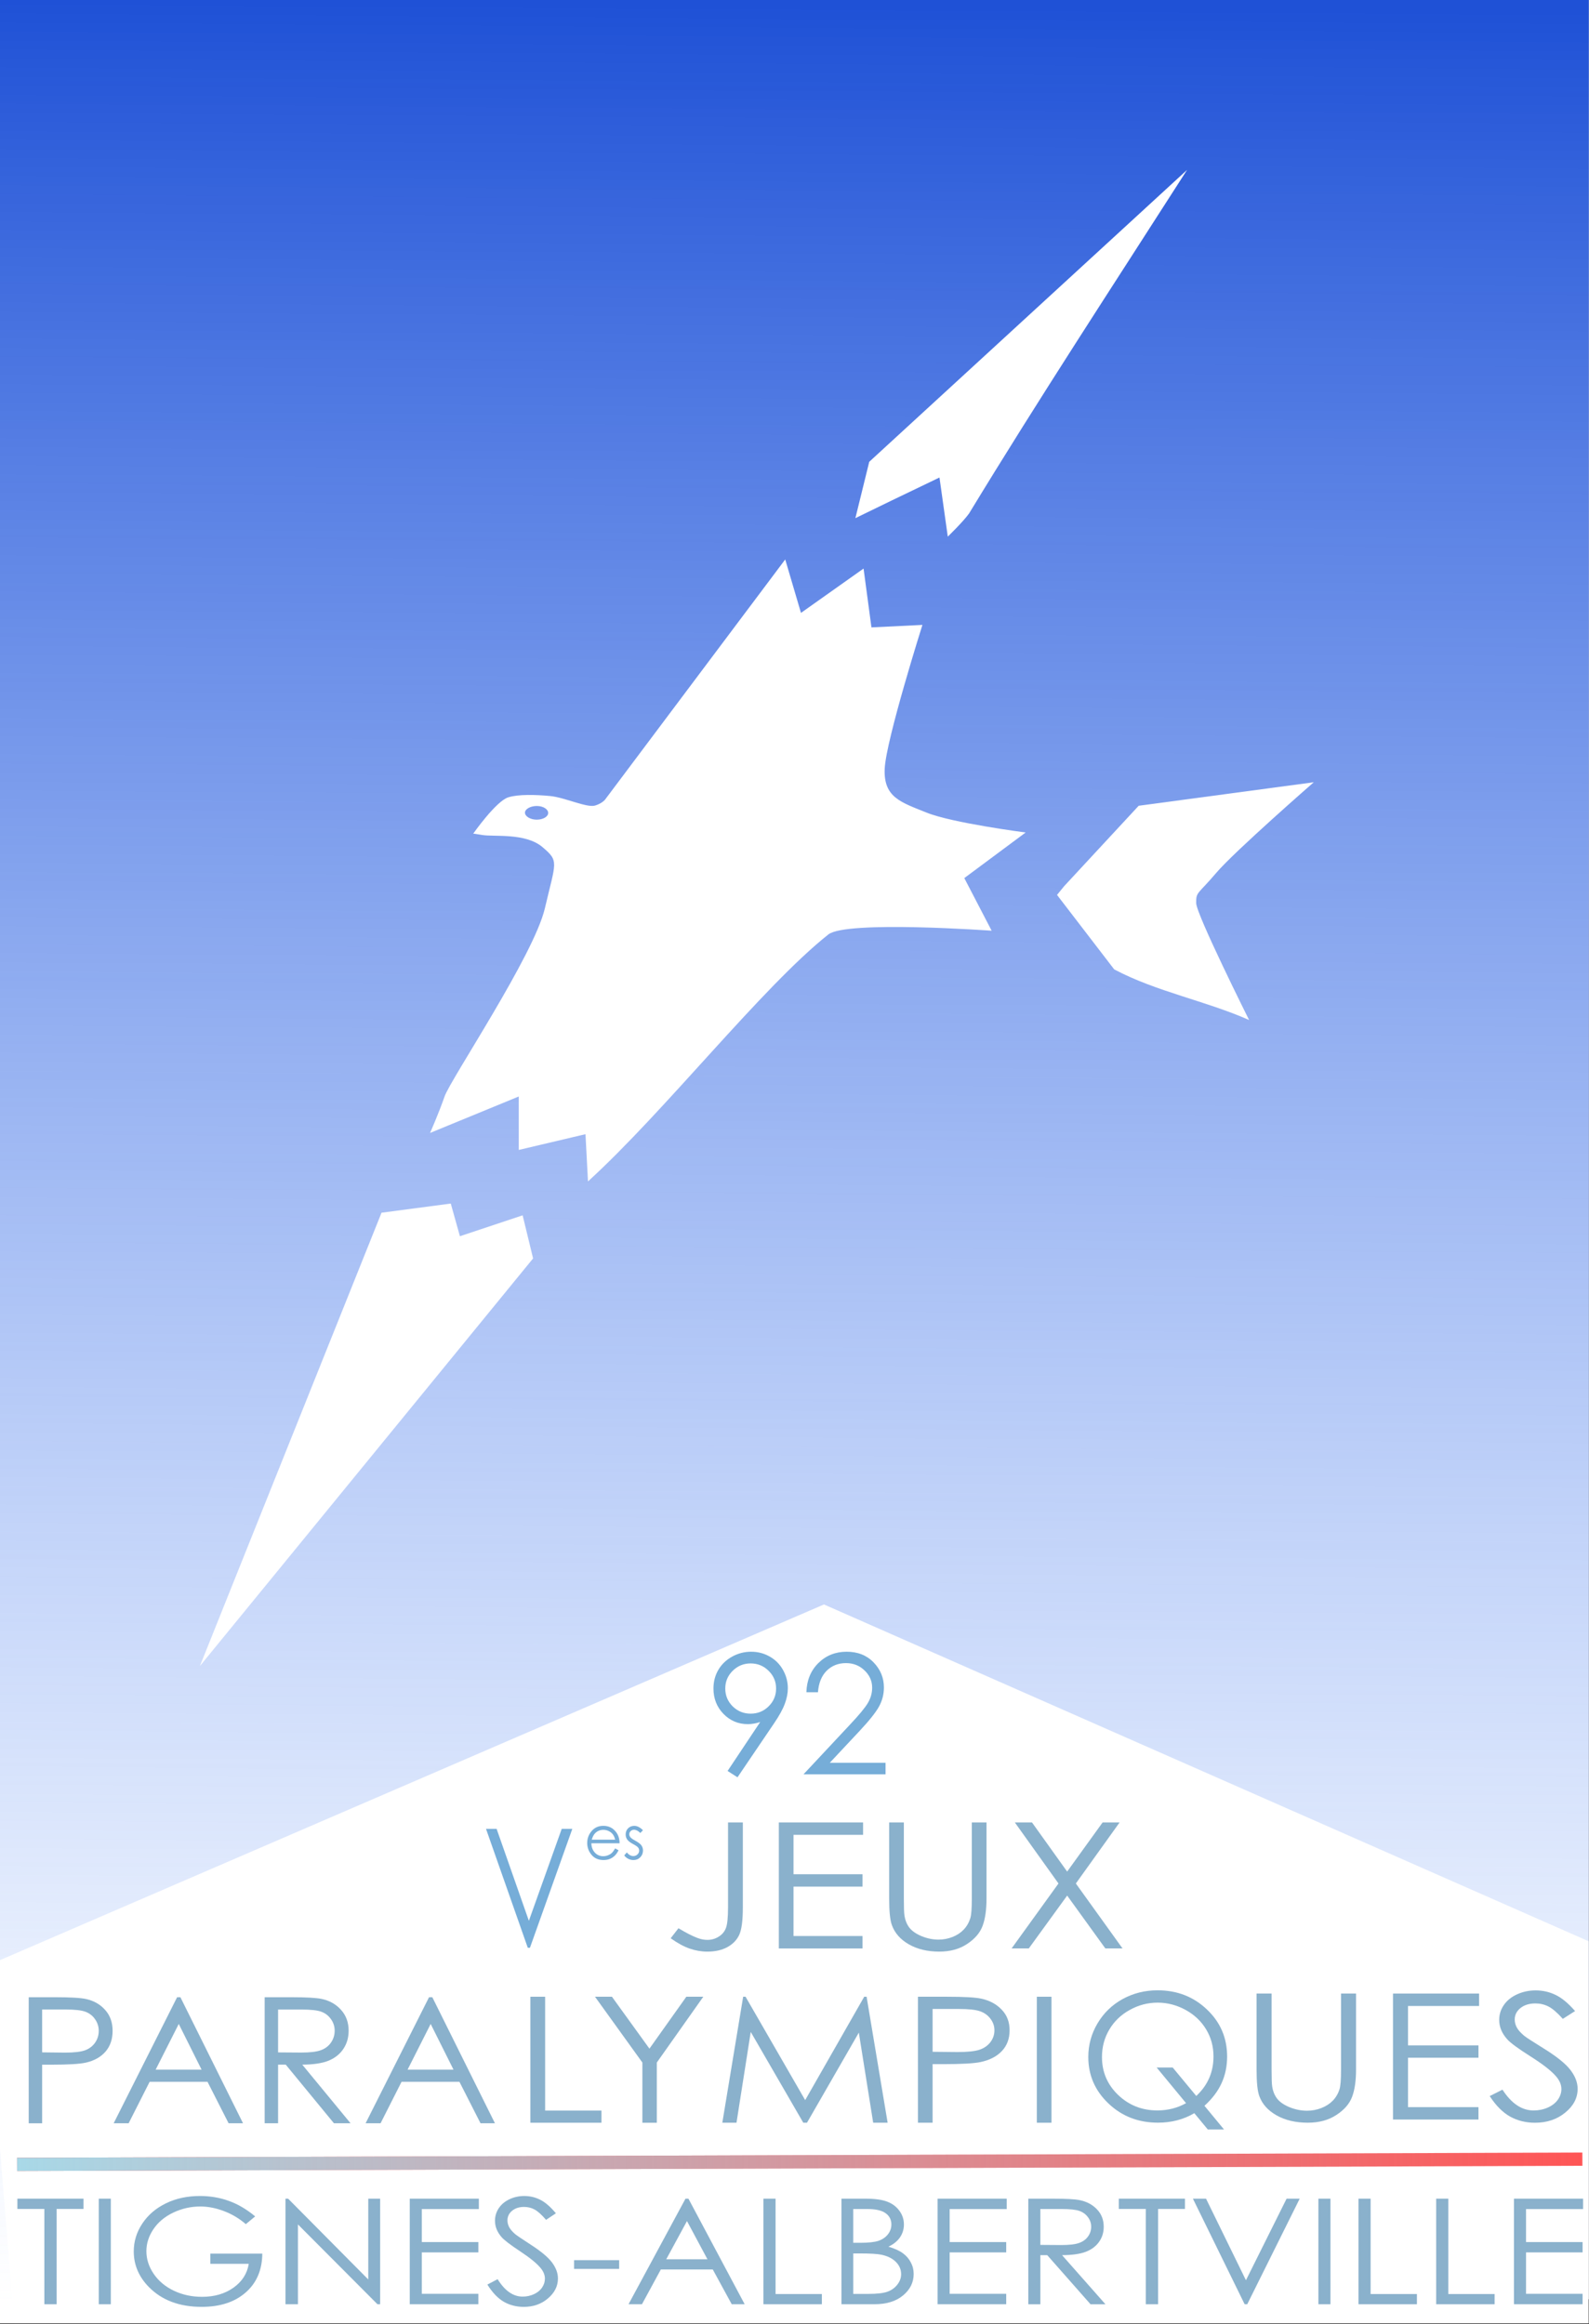 <?xml version="1.0" encoding="UTF-8" standalone="no"?>
<!-- Created with Inkscape (http://www.inkscape.org/) -->
<svg xmlns:dc="http://purl.org/dc/elements/1.1/" xmlns:cc="http://creativecommons.org/ns#" xmlns:rdf="http://www.w3.org/1999/02/22-rdf-syntax-ns#" xmlns:svg="http://www.w3.org/2000/svg" xmlns="http://www.w3.org/2000/svg" xmlns:xlink="http://www.w3.org/1999/xlink" xmlns:sodipodi="http://sodipodi.sourceforge.net/DTD/sodipodi-0.dtd" xmlns:inkscape="http://www.inkscape.org/namespaces/inkscape" id="svg2" version="1.1" inkscape:version="0.48.5 r10040" width="119.811" height="175.272" sodipodi:docname="logo tignes copie.svg" inkscape:export-filename="paralympiques 1992 tignes.png" inkscape:export-xdpi="1000" inkscape:export-ydpi="1000">
  <rect width="100%" height="100%" fill="#333333" stroke="none"/>
  <defs id="defs6">
    <linearGradient inkscape:collect="always" id="linearGradient3939">
      <stop style="stop-color:#a8d9e8;stop-opacity:1;" offset="0" id="stop3941"/>
      <stop style="stop-color:#a8d9e8;stop-opacity:0;" offset="1" id="stop3943"/>
    </linearGradient>
    <linearGradient inkscape:collect="always" id="linearGradient3801">
      <stop style="stop-color:#1f51d6;stop-opacity:1" offset="0" id="stop3803"/>
      <stop style="stop-color:#6396f9;stop-opacity:0;" offset="1" id="stop3805"/>
    </linearGradient>
    <linearGradient id="linearGradient3793">
      <stop style="stop-color:#5c92dd;stop-opacity:0.906;" offset="0" id="stop3795"/>
      <stop id="stop3797" offset="1" style="stop-color:#adc8ee;stop-opacity:0"/>
    </linearGradient>
    <linearGradient id="linearGradient3767">
      <stop id="stop3775" offset="0" style="stop-color:#5c92dd;stop-opacity:0.906;"/>
      <stop style="stop-color:#adc8ee;stop-opacity:0.451;" offset="1" id="stop3777"/>
    </linearGradient>
    <linearGradient inkscape:collect="always" xlink:href="#linearGradient3801" id="linearGradient3813" gradientUnits="userSpaceOnUse" x1="184.818" y1="7.093" x2="183.636" y2="180.877"/>
    <linearGradient inkscape:collect="always" xlink:href="#linearGradient3939" id="linearGradient3945" x1="8.254" y1="151.052" x2="127.277" y2="151.052" gradientUnits="userSpaceOnUse" gradientTransform="translate(-0.766,17.067)"/>
    <clipPath clipPathUnits="userSpaceOnUse" id="clipPath3064">
      <rect transform="matrix(0.881,0,0,0.94,7.394,5.093)" y="-9.8140333e-08" x="-0.788" height="186.394" width="135.953" id="rect3066" style="fill:#550000;fill-opacity:1;stroke:none"/>
    </clipPath>
    <linearGradient inkscape:collect="always" xlink:href="#linearGradient3801" id="linearGradient3848" gradientUnits="userSpaceOnUse" x1="184.818" y1="7.093" x2="183.636" y2="180.877"/>
  </defs>
  <sodipodi:namedview pagecolor="#ffffff" bordercolor="#666666" borderopacity="1" objecttolerance="10" gridtolerance="10" guidetolerance="10" inkscape:pageopacity="0" inkscape:pageshadow="2" inkscape:window-width="1280" inkscape:window-height="676" id="namedview4" showgrid="false" inkscape:snap-bbox="true" inkscape:bbox-nodes="true" inkscape:snap-global="true" inkscape:zoom="2" inkscape:cx="79.934234" inkscape:cy="88.283035" inkscape:window-x="0" inkscape:window-y="1" inkscape:window-maximized="1" inkscape:current-layer="svg2" fit-margin-top="0" fit-margin-left="0" fit-margin-right="0" fit-margin-bottom="0"/>
  <rect style="fill:#ffffff;fill-opacity:1;stroke:none" id="rect3757" width="135.953" height="186.394" x="-0.788" y="-9.8140333e-08" transform="matrix(0.881,0,0,0.94,0.694,1.3036498e-7)"/>
  <g id="g3809" transform="translate(-124.525,-6.699)">
    <rect style="fill:#ffffff;fill-opacity:1;stroke:none" id="rect3779" width="119.797" height="173.39" x="124.525" y="6.699"/>
    <rect y="6.699" x="124.525" height="173.39" width="119.797" id="rect3799" style="fill:url(#linearGradient3848);fill-opacity:1;stroke:none"/>
  </g>
  <path style="fill:#ffffff;stroke:none" d="m 5.573,153.398 63.253,-27.308 63.253,27.865 -1.951,28.979 -122.048,1.115 z" id="path3835" inkscape:connector-curvature="0" clip-path="url(#clipPath3064)" transform="translate(-6.699,-5.093)"/>
  <path style="fill:#ffffff;stroke:none" d="m 35.466,96.547 5.221,-0.69 0.69,2.463 4.729,-1.576 0.788,3.251 -25.122,30.737 z" id="path3815" inkscape:connector-curvature="0" transform="translate(-6.699,-5.093)"/>
  <path style="fill:#ffffff;stroke:none" d="m 65.906,47.281 -13.594,18.125 c 0,0 -0.24,0.29 -0.75,0.438 -0.623,0.18 -2.282,-0.615 -3.375,-0.719 -1.093,-0.104 -2.386,-0.141 -3.156,0.094 -0.929,0.283 -2.656,2.75 -2.656,2.75 0,0 -0.186,-0.054 0.688,0.094 0.873,0.148 3.251,-0.177 4.531,0.906 1.281,1.084 1.016,1.082 0.188,4.625 -0.829,3.543 -7.116,12.898 -7.562,14.188 -0.447,1.29 -1.094,2.75 -1.094,2.75 l 6.688,-2.75 0,4.031 5.031,-1.188 0.188,3.562 c 5.797,-5.278 13.114,-14.649 18.125,-18.625 1.358,-1.072 12.312,-0.281 12.312,-0.281 l -2.062,-3.969 4.625,-3.438 c 0,0 -5.53,-0.715 -7.469,-1.5 C 74.624,65.59 73.308,65.23 73.406,63.062 73.505,60.895 76.25,52.219 76.25,52.219 l -3.844,0.188 -0.594,-4.438 -4.719,3.344 -1.188,-4.031 z M 47.188,65.875 c 0.481,0.004 0.85,0.252 0.844,0.531 -0.006,0.279 -0.394,0.504 -0.875,0.5 -0.48,-0.004 -0.88,-0.253 -0.875,-0.531 0.006,-0.279 0.425,-0.504 0.906,-0.5 z" id="path3825" inkscape:connector-curvature="0" transform="translate(-6.699,-5.093)"/>
  <path style="fill:#ffffff;stroke:none" d="m 71.195,44.168 1.045,-4.249 23.964,-22.013 c -5.504,8.594 -11.165,17.232 -16.44,25.914 -0.455,0.632 -1.602,1.742 -1.602,1.742 l -0.627,-4.458 -3.622,1.742 z" id="path3827" inkscape:connector-curvature="0" sodipodi:nodetypes="cccccccc" transform="translate(-6.699,-5.093)"/>
  <path style="fill:#ffffff;stroke:none" d="m 86.941,71.917 5.615,-6.059 13.201,-1.773 c 0,0 -5.987,5.224 -7.364,6.847 -1.377,1.623 -1.517,1.402 -1.502,2.266 0.014,0.864 3.99,8.817 3.99,8.817 -3.301,-1.457 -6.978,-2.127 -10.172,-3.818 l -4.31,-5.615 z" id="path3829" inkscape:connector-curvature="0" sodipodi:nodetypes="ccczzcccc" transform="translate(-6.699,-5.093)"/>
  <g transform="matrix(1.005,0,0,0.995,-6.699,-5.093)" style="font-size:12.617px;font-style:normal;font-weight:normal;line-height:125%;letter-spacing:0px;word-spacing:0px;fill:#76add8;fill-opacity:1;stroke:none;font-family:Sans" id="text3889">
    <path d="m 61.998,139.825 -0.745,-0.481 2.446,-3.709 c -0.329,0.107 -0.637,0.16 -0.924,0.16 -0.719,0 -1.329,-0.259 -1.83,-0.776 -0.501,-0.522 -0.752,-1.162 -0.752,-1.922 -1e-6,-0.522 0.121,-0.992 0.363,-1.411 0.242,-0.419 0.585,-0.754 1.029,-1.004 0.448,-0.251 0.926,-0.376 1.435,-0.376 0.501,1e-5 0.963,0.121 1.386,0.363 0.427,0.242 0.762,0.581 1.004,1.017 0.242,0.435 0.363,0.899 0.363,1.392 -6e-6,0.374 -0.076,0.766 -0.228,1.177 -0.148,0.407 -0.415,0.897 -0.801,1.472 l -2.748,4.097 m 0.986,-4.824 c 0.53,1e-5 0.98,-0.185 1.349,-0.554 0.374,-0.374 0.561,-0.823 0.561,-1.349 -5e-6,-0.526 -0.187,-0.973 -0.561,-1.343 -0.37,-0.374 -0.819,-0.561 -1.349,-0.561 -0.526,0 -0.975,0.187 -1.349,0.561 -0.37,0.37 -0.554,0.817 -0.554,1.343 -10e-7,0.526 0.185,0.975 0.554,1.349 0.374,0.37 0.823,0.554 1.349,0.554" style="fill:#76add8;font-family:Century Gothic;-inkscape-font-specification:Century Gothic" id="path3107" inkscape:connector-curvature="0"/>
    <path d="m 68.035,133.375 -0.869,0 c 0.025,-0.895 0.322,-1.631 0.893,-2.206 0.575,-0.575 1.283,-0.862 2.125,-0.863 0.834,1e-5 1.507,0.269 2.021,0.807 0.517,0.538 0.776,1.173 0.776,1.904 -6e-6,0.513 -0.123,0.996 -0.37,1.448 -0.246,0.448 -0.725,1.056 -1.435,1.824 l -2.255,2.433 4.183,0 0,0.875 -6.155,0 3.462,-3.74 c 0.702,-0.752 1.158,-1.308 1.368,-1.67 0.214,-0.366 0.32,-0.75 0.32,-1.152 -6e-6,-0.509 -0.191,-0.947 -0.573,-1.312 -0.378,-0.37 -0.842,-0.554 -1.392,-0.554 -0.579,10e-6 -1.062,0.193 -1.448,0.579 -0.382,0.386 -0.6,0.928 -0.653,1.626" style="fill:#76add8;font-family:Century Gothic;-inkscape-font-specification:Century Gothic" id="path3109" inkscape:connector-curvature="0"/>
  </g>
  <g transform="matrix(0.905,0,0,1.105,-6.699,-5.093)" style="font-size:11.303px;font-style:normal;font-weight:normal;line-height:125%;letter-spacing:0px;word-spacing:0px;fill:#76add8;fill-opacity:1;stroke:none;font-family:Sans" id="text3897">
    <path d="m 47.894,129.423 0.883,0 2.688,6.275 2.737,-6.275 0.883,0 -3.532,8.118 -0.177,0 -3.482,-8.118" style="font-variant:normal;font-stretch:normal;font-family:Century Gothic;-inkscape-font-specification:Century Gothic" id="path3095" inkscape:connector-curvature="0"/>
  </g>
  <g transform="matrix(0.982,0,0,1.018,-6.699,-5.093)" style="font-size:4.538px;font-style:normal;font-weight:normal;line-height:125%;letter-spacing:0px;word-spacing:0px;fill:#76add8;fill-opacity:1;stroke:none;font-family:Sans" id="text3901">
    <path d="m 54.054,141.932 0.261,0.137 c -0.086,0.168 -0.185,0.304 -0.297,0.408 -0.112,0.103 -0.239,0.182 -0.379,0.237 -0.14,0.053 -0.299,0.08 -0.476,0.08 -0.393,0 -0.7,-0.129 -0.922,-0.386 -0.222,-0.259 -0.332,-0.55 -0.332,-0.875 0,-0.306 0.094,-0.578 0.281,-0.818 0.238,-0.304 0.556,-0.456 0.955,-0.456 0.411,0 0.739,0.156 0.984,0.468 0.174,0.22 0.263,0.495 0.266,0.824 l -2.167,0 c 0.006,0.281 0.095,0.511 0.268,0.691 0.173,0.179 0.386,0.268 0.64,0.268 0.123,0 0.242,-0.021 0.357,-0.064 0.117,-0.043 0.216,-0.1 0.297,-0.171 0.081,-0.071 0.169,-0.185 0.264,-0.343 m 0,-0.649 c -0.041,-0.165 -0.102,-0.298 -0.182,-0.397 -0.078,-0.099 -0.182,-0.179 -0.312,-0.239 -0.13,-0.061 -0.267,-0.091 -0.41,-0.091 -0.236,0 -0.439,0.076 -0.609,0.228 -0.124,0.111 -0.218,0.277 -0.281,0.499 l 1.795,0" style="font-variant:normal;font-stretch:normal;font-family:Century Gothic;-inkscape-font-specification:Century Gothic" id="path3079" inkscape:connector-curvature="0"/>
    <path d="m 56.188,140.585 -0.199,0.206 c -0.165,-0.161 -0.327,-0.241 -0.485,-0.242 -0.1,1e-5 -0.187,0.033 -0.259,0.1 -0.071,0.067 -0.106,0.144 -0.106,0.233 -10e-7,0.078 0.03,0.153 0.089,0.224 0.059,0.072 0.183,0.157 0.372,0.255 0.23,0.12 0.387,0.235 0.47,0.346 0.081,0.112 0.122,0.239 0.122,0.379 -2e-6,0.198 -0.069,0.366 -0.208,0.503 -0.139,0.137 -0.312,0.206 -0.521,0.206 -0.139,0 -0.272,-0.03 -0.399,-0.091 -0.126,-0.061 -0.23,-0.144 -0.312,-0.25 l 0.195,-0.222 c 0.158,0.179 0.326,0.268 0.503,0.268 0.124,0 0.23,-0.04 0.317,-0.12 0.087,-0.08 0.131,-0.174 0.131,-0.281 -10e-7,-0.089 -0.029,-0.168 -0.086,-0.237 -0.058,-0.068 -0.188,-0.154 -0.39,-0.257 -0.217,-0.112 -0.365,-0.223 -0.443,-0.332 -0.078,-0.109 -0.117,-0.234 -0.117,-0.374 0,-0.183 0.062,-0.335 0.186,-0.456 0.126,-0.121 0.284,-0.182 0.474,-0.182 0.222,0 0.445,0.109 0.669,0.326" style="font-variant:normal;font-stretch:normal;font-family:Century Gothic;-inkscape-font-specification:Century Gothic" id="path3081" inkscape:connector-curvature="0"/>
  </g>
  <g transform="matrix(1.08,0,0,0.926,-6.699,-5.093)" style="font-size:14.29px;font-style:normal;font-weight:normal;line-height:125%;letter-spacing:0px;word-spacing:0px;fill:#8ab1cc;fill-opacity:1;stroke:none;font-family:Sans" id="text3905">
    <path d="m 57.031,153.916 1.033,0 0,6.929 c -5e-6,1.065 -0.084,1.807 -0.251,2.226 -0.163,0.414 -0.437,0.747 -0.823,0.998 -0.386,0.247 -0.854,0.37 -1.403,0.37 -0.414,0 -0.823,-0.081 -1.228,-0.244 -0.4,-0.158 -0.844,-0.44 -1.333,-0.844 l 0.544,-0.816 c 0.535,0.377 0.979,0.642 1.333,0.795 0.233,0.102 0.461,0.153 0.684,0.153 0.293,0 0.558,-0.088 0.795,-0.265 0.242,-0.177 0.409,-0.412 0.502,-0.705 0.098,-0.293 0.147,-0.861 0.147,-1.703 l 0,-6.894" style="font-variant:normal;font-stretch:normal;fill:#8ab1cc;font-family:Century Gothic;-inkscape-font-specification:Century Gothic" id="path3098" inkscape:connector-curvature="0"/>
    <path d="m 60.576,153.916 5.882,0 0,1.012 -4.856,0 0,3.21 4.815,0 0,1.005 -4.815,0 0,4.026 4.815,0 0,1.012 -5.84,0 0,-10.264" style="font-variant:normal;font-stretch:normal;fill:#8ab1cc;font-family:Century Gothic;-inkscape-font-specification:Century Gothic" id="path3100" inkscape:connector-curvature="0"/>
    <path d="m 68.279,153.916 1.026,0 0,6.196 c -2e-6,0.735 0.014,1.193 0.042,1.375 0.051,0.405 0.17,0.744 0.356,1.019 0.186,0.27 0.472,0.498 0.858,0.684 0.386,0.181 0.775,0.272 1.165,0.272 0.34,0 0.665,-0.072 0.977,-0.216 0.312,-0.144 0.572,-0.344 0.781,-0.6 0.209,-0.256 0.363,-0.565 0.461,-0.928 0.07,-0.261 0.105,-0.795 0.105,-1.605 l 0,-6.196 1.026,0 0,6.196 c -8e-6,0.916 -0.091,1.658 -0.272,2.226 -0.177,0.563 -0.535,1.054 -1.075,1.472 -0.535,0.419 -1.184,0.628 -1.947,0.628 -0.828,0 -1.537,-0.198 -2.128,-0.593 -0.591,-0.395 -0.986,-0.919 -1.186,-1.57 -0.126,-0.4 -0.188,-1.121 -0.188,-2.163 l 0,-6.196" style="font-variant:normal;font-stretch:normal;fill:#8ab1cc;font-family:Century Gothic;-inkscape-font-specification:Century Gothic" id="path3102" inkscape:connector-curvature="0"/>
    <path d="m 77.05,153.916 1.2,0 2.456,4.005 2.477,-4.005 1.186,0 -3.056,4.975 3.259,5.289 -1.2,0 -2.665,-4.305 -2.679,4.305 -1.2,0 3.273,-5.289 -3.049,-4.975" style="font-variant:normal;font-stretch:normal;fill:#8ab1cc;font-family:Century Gothic;-inkscape-font-specification:Century Gothic" id="path3104" inkscape:connector-curvature="0"/>
  </g>
  <g transform="matrix(1.032,0,0,0.969,-6.699,-5.093)" style="font-size:13.658px;font-style:normal;font-weight:normal;line-height:125%;letter-spacing:0px;word-spacing:0px;fill:#8ab1cc;fill-opacity:1;stroke:none;font-family:Sans" id="text3909">
    <path d="m 8.588,160.691 1.954,0 c 1.12,1e-5 1.876,0.049 2.268,0.147 0.56,0.138 1.018,0.422 1.374,0.854 0.356,0.427 0.534,0.965 0.534,1.614 -7e-6,0.654 -0.173,1.194 -0.52,1.621 -0.347,0.422 -0.825,0.707 -1.434,0.854 -0.445,0.107 -1.276,0.16 -2.494,0.16 l -0.7,0 0,4.562 -0.98,0 0,-9.81 m 0.98,0.954 0,3.335 1.661,0.02 c 0.671,1e-5 1.163,-0.06 1.474,-0.18 0.311,-0.124 0.556,-0.322 0.734,-0.594 0.178,-0.276 0.267,-0.582 0.267,-0.92 -6e-6,-0.329 -0.089,-0.629 -0.267,-0.9 -0.178,-0.276 -0.413,-0.471 -0.707,-0.587 -0.289,-0.116 -0.765,-0.173 -1.427,-0.173 l -1.734,0" style="font-variant:normal;font-stretch:normal;fill:#8ab1cc;font-family:Century Gothic;-inkscape-font-specification:Century Gothic" id="path3070" inkscape:connector-curvature="0"/>
    <path d="m 19.672,160.691 4.575,9.81 -1.054,0 -1.541,-3.228 -4.228,0 -1.534,3.228 -1.094,0 4.635,-9.81 0.24,0 m -0.12,2.081 -1.687,3.555 3.355,0 -1.667,-3.555" style="font-variant:normal;font-stretch:normal;fill:#8ab1cc;font-family:Century Gothic;-inkscape-font-specification:Century Gothic" id="path3072" inkscape:connector-curvature="0"/>
    <path d="m 25.827,160.691 1.954,0 c 1.089,1e-5 1.827,0.044 2.214,0.133 0.582,0.133 1.056,0.42 1.421,0.86 0.365,0.436 0.547,0.974 0.547,1.614 -7e-6,0.534 -0.127,1.003 -0.38,1.407 -0.249,0.405 -0.607,0.711 -1.074,0.92 -0.467,0.205 -1.112,0.309 -1.934,0.313 l 3.528,4.562 -1.214,0 -3.521,-4.562 -0.56,0 0,4.562 -0.98,0 0,-9.81 m 0.98,0.96 0,3.335 1.687,0.013 c 0.654,1e-5 1.136,-0.062 1.447,-0.187 0.316,-0.124 0.56,-0.322 0.734,-0.594 0.178,-0.276 0.267,-0.582 0.267,-0.92 -6e-6,-0.329 -0.089,-0.627 -0.267,-0.894 -0.178,-0.271 -0.411,-0.465 -0.7,-0.58 -0.289,-0.116 -0.769,-0.173 -1.441,-0.173 l -1.727,0" style="font-variant:normal;font-stretch:normal;fill:#8ab1cc;font-family:Century Gothic;-inkscape-font-specification:Century Gothic" id="path3074" inkscape:connector-curvature="0"/>
    <path d="m 38.078,160.691 4.575,9.81 -1.054,0 -1.541,-3.228 -4.228,0 -1.534,3.228 -1.094,0 4.635,-9.81 0.24,0 m -0.12,2.081 -1.687,3.555 3.355,0 -1.667,-3.555" style="font-variant:normal;font-stretch:normal;fill:#8ab1cc;font-family:Century Gothic;-inkscape-font-specification:Century Gothic" id="path3076" inkscape:connector-curvature="0"/>
  </g>
  <g transform="matrix(1.079,0,0,0.927,-6.699,-5.093)" style="font-size:14.271px;font-style:normal;font-weight:normal;line-height:125%;letter-spacing:0px;word-spacing:0px;fill:#8ab1cc;fill-opacity:1;stroke:none;font-family:Sans" id="text3913">
    <path d="m 43.271,167.932 1.031,0 0,9.261 3.937,0 0,0.989 -4.968,0 0,-10.25" style="font-variant:normal;font-stretch:normal;fill:#8ab1cc;font-family:Century Gothic;-inkscape-font-specification:Century Gothic" id="path3084" inkscape:connector-curvature="0"/>
    <path d="m 47.786,167.932 1.185,0 2.62,4.223 2.578,-4.223 1.185,0 -3.247,5.352 0,4.899 -1.01,0 0,-4.899 -3.31,-5.352" style="font-variant:normal;font-stretch:normal;fill:#8ab1cc;font-family:Century Gothic;-inkscape-font-specification:Century Gothic" id="path3086" inkscape:connector-curvature="0"/>
    <path d="m 56.684,178.182 1.456,-10.25 0.167,0 4.167,8.411 4.125,-8.411 0.167,0 1.47,10.25 -1.01,0 -1.003,-7.33 -3.623,7.33 -0.258,0 -3.672,-7.386 -0.996,7.386 -0.989,0" style="font-variant:normal;font-stretch:normal;fill:#8ab1cc;font-family:Century Gothic;-inkscape-font-specification:Century Gothic" id="path3088" inkscape:connector-curvature="0"/>
    <path d="m 70.356,167.932 2.042,0 c 1.171,1e-5 1.96,0.051 2.369,0.153 0.585,0.144 1.064,0.441 1.435,0.892 0.372,0.446 0.557,1.008 0.557,1.686 -8e-6,0.683 -0.181,1.247 -0.544,1.693 -0.362,0.441 -0.862,0.739 -1.498,0.892 -0.465,0.112 -1.333,0.167 -2.606,0.167 l -0.732,0 0,4.766 -1.024,0 0,-10.25 m 1.024,0.996 0,3.484 1.735,0.021 c 0.701,10e-6 1.215,-0.063 1.54,-0.188 0.325,-0.13 0.581,-0.337 0.766,-0.62 0.186,-0.288 0.279,-0.609 0.279,-0.962 -7e-6,-0.344 -0.093,-0.657 -0.279,-0.941 -0.186,-0.288 -0.432,-0.492 -0.739,-0.613 -0.302,-0.121 -0.799,-0.181 -1.491,-0.181 l -1.812,0" style="font-variant:normal;font-stretch:normal;fill:#8ab1cc;font-family:Century Gothic;-inkscape-font-specification:Century Gothic" id="path3090" inkscape:connector-curvature="0"/>
    <path d="m 78.662,167.932 1.024,0 0,10.25 -1.024,0 0,-10.25" style="font-variant:normal;font-stretch:normal;fill:#8ab1cc;font-family:Century Gothic;-inkscape-font-specification:Century Gothic" id="path3092" inkscape:connector-curvature="0"/>
  </g>
  <g transform="matrix(1.023,0,0,0.978,-6.699,-5.093)" style="font-size:13.529px;font-style:normal;font-weight:normal;line-height:125%;letter-spacing:0px;word-spacing:0px;fill:#8ab1cc;fill-opacity:1;stroke:none;font-family:Sans" id="text3921">
    <path d="m 95.323,167.585 1.44,1.823 -1.196,0 -0.991,-1.255 c -0.793,0.489 -1.687,0.733 -2.682,0.733 -1.44,0 -2.656,-0.493 -3.647,-1.48 -0.991,-0.987 -1.486,-2.18 -1.486,-3.581 -10e-7,-0.934 0.227,-1.799 0.68,-2.596 0.454,-0.802 1.07,-1.427 1.85,-1.876 0.784,-0.449 1.643,-0.674 2.576,-0.674 1.44,1e-5 2.653,0.493 3.64,1.48 0.991,0.982 1.486,2.191 1.486,3.627 -1.1e-5,0.749 -0.137,1.434 -0.41,2.055 -0.269,0.621 -0.689,1.202 -1.262,1.744 m -0.601,-0.76 c 0.846,-0.824 1.268,-1.839 1.268,-3.045 -1e-5,-0.771 -0.181,-1.467 -0.542,-2.088 -0.357,-0.625 -0.861,-1.125 -1.513,-1.5 -0.652,-0.374 -1.339,-0.562 -2.061,-0.562 -0.727,1e-5 -1.412,0.187 -2.055,0.562 -0.643,0.37 -1.145,0.874 -1.506,1.513 -0.361,0.634 -0.542,1.341 -0.542,2.121 -10e-7,1.154 0.399,2.129 1.196,2.927 0.797,0.793 1.759,1.189 2.887,1.189 0.771,0 1.475,-0.187 2.114,-0.562 l -2.167,-2.748 1.183,0 1.737,2.193" style="font-variant:normal;font-stretch:normal;fill:#8ab1cc;font-family:Century Gothic;-inkscape-font-specification:Century Gothic" id="path3067" inkscape:connector-curvature="0"/>
  </g>
  <g transform="matrix(1.092,0,0,0.916,-6.699,-5.093)" style="font-size:14.441px;font-style:normal;font-weight:normal;line-height:125%;letter-spacing:0px;word-spacing:0px;fill:#8ab1cc;fill-opacity:1;stroke:none;font-family:Sans" id="text3925">
    <path d="m 92.898,169.687 1.037,0 0,6.262 c -2e-6,0.743 0.014,1.206 0.042,1.389 0.052,0.409 0.172,0.752 0.36,1.029 0.188,0.273 0.477,0.503 0.867,0.691 0.39,0.183 0.783,0.275 1.178,0.275 0.343,0 0.672,-0.073 0.987,-0.219 0.315,-0.146 0.578,-0.348 0.79,-0.606 0.212,-0.259 0.367,-0.571 0.465,-0.938 0.071,-0.263 0.106,-0.804 0.106,-1.622 l 0,-6.262 1.037,0 0,6.262 c -9e-6,0.926 -0.092,1.676 -0.275,2.249 -0.179,0.569 -0.541,1.065 -1.086,1.488 -0.541,0.423 -1.196,0.635 -1.967,0.635 -0.837,0 -1.554,-0.2 -2.151,-0.599 -0.597,-0.4 -0.997,-0.928 -1.199,-1.587 -0.127,-0.404 -0.19,-1.133 -0.19,-2.186 l 0,-6.262" style="font-variant:normal;font-stretch:normal;fill:#8ab1cc;font-family:Century Gothic;-inkscape-font-specification:Century Gothic" id="path3112" inkscape:connector-curvature="0"/>
    <path d="m 102.319,169.687 5.944,0 0,1.022 -4.908,0 0,3.244 4.865,0 0,1.015 -4.865,0 0,4.069 4.865,0 0,1.022 -5.902,0 0,-10.372" style="font-variant:normal;font-stretch:normal;fill:#8ab1cc;font-family:Century Gothic;-inkscape-font-specification:Century Gothic" id="path3114" inkscape:connector-curvature="0"/>
    <path d="m 108.996,178.128 0.881,-0.529 c 0.621,1.142 1.337,1.713 2.151,1.713 0.348,1e-5 0.675,-0.08 0.98,-0.24 0.306,-0.165 0.538,-0.383 0.698,-0.656 0.16,-0.273 0.24,-0.562 0.24,-0.867 -1e-5,-0.348 -0.118,-0.689 -0.353,-1.022 -0.324,-0.461 -0.917,-1.015 -1.777,-1.664 -0.865,-0.653 -1.403,-1.126 -1.615,-1.417 -0.367,-0.489 -0.55,-1.018 -0.55,-1.587 0,-0.451 0.108,-0.863 0.324,-1.234 0.216,-0.371 0.519,-0.663 0.91,-0.874 0.395,-0.216 0.823,-0.324 1.283,-0.324 0.489,1e-5 0.945,0.122 1.368,0.367 0.428,0.24 0.879,0.684 1.354,1.333 l -0.846,0.642 c -0.39,-0.517 -0.724,-0.858 -1.001,-1.022 -0.273,-0.165 -0.571,-0.247 -0.896,-0.247 -0.418,10e-6 -0.762,0.127 -1.029,0.381 -0.263,0.254 -0.395,0.566 -0.395,0.938 0,0.226 0.047,0.444 0.141,0.656 0.094,0.212 0.266,0.442 0.515,0.691 0.136,0.132 0.583,0.477 1.34,1.037 0.898,0.663 1.514,1.253 1.847,1.77 0.334,0.517 0.501,1.037 0.501,1.558 -10e-6,0.752 -0.287,1.406 -0.86,1.96 -0.569,0.555 -1.262,0.832 -2.08,0.832 -0.63,0 -1.201,-0.167 -1.713,-0.501 -0.512,-0.338 -0.985,-0.903 -1.417,-1.692" style="font-variant:normal;font-stretch:normal;fill:#8ab1cc;font-family:Century Gothic;-inkscape-font-specification:Century Gothic" id="path3116" inkscape:connector-curvature="0"/>
  </g>
  <path inkscape:connector-curvature="0" id="path3947" d="M 7.987,168.316 126.011,167.922" style="fill:#ff5555;fill-opacity:1;stroke:#ff5555;stroke-width:1px;stroke-linecap:butt;stroke-linejoin:miter;stroke-opacity:1" transform="translate(-6.699,-5.093)"/>
  <path style="fill:#a8d9e8;fill-opacity:1;stroke:url(#linearGradient3945);stroke-width:1px;stroke-linecap:butt;stroke-linejoin:miter;stroke-opacity:1" d="M 7.987,168.316 126.011,167.922" id="path3929" inkscape:connector-curvature="0" transform="translate(-6.699,-5.093)"/>
  <g transform="matrix(1.069,0,0,0.936,-6.699,-5.093)" style="font-size:11.84px;font-style:normal;font-weight:normal;line-height:125%;letter-spacing:0px;word-spacing:0px;fill:#8ab1cc;fill-opacity:1;stroke:none;font-family:Sans" id="text3951">
    <path d="m 7.493,183.414 0,-0.827 4.665,0 0,0.827 -1.896,0 0,7.677 -0.867,0 0,-7.677 -1.902,0" style="font-variant:normal;font-stretch:normal;fill:#8ab1cc;font-family:Century Gothic;-inkscape-font-specification:Century Gothic" id="path3030" inkscape:connector-curvature="0"/>
    <path d="m 13.234,182.587 0.85,0 0,8.504 -0.85,0 0,-8.504" style="font-variant:normal;font-stretch:normal;fill:#8ab1cc;font-family:Century Gothic;-inkscape-font-specification:Century Gothic" id="path3032" inkscape:connector-curvature="0"/>
    <path d="m 24.264,184.015 -0.659,0.624 c -0.474,-0.466 -0.994,-0.819 -1.561,-1.058 -0.563,-0.243 -1.112,-0.364 -1.648,-0.364 -0.667,1e-5 -1.303,0.164 -1.908,0.491 -0.601,0.328 -1.068,0.773 -1.399,1.335 -0.331,0.559 -0.497,1.15 -0.497,1.775 -2e-6,0.64 0.172,1.249 0.515,1.827 0.343,0.574 0.817,1.027 1.422,1.359 0.605,0.328 1.268,0.491 1.989,0.491 0.875,0 1.615,-0.247 2.22,-0.74 0.605,-0.493 0.964,-1.133 1.075,-1.919 l -2.711,0 0,-0.821 3.665,0 c -0.008,1.314 -0.399,2.359 -1.174,3.133 -0.771,0.771 -1.804,1.156 -3.099,1.156 -1.572,0 -2.817,-0.536 -3.735,-1.607 -0.705,-0.825 -1.058,-1.779 -1.058,-2.862 0,-0.806 0.202,-1.555 0.607,-2.249 0.405,-0.694 0.96,-1.235 1.665,-1.625 0.705,-0.393 1.503,-0.59 2.393,-0.59 0.721,0 1.399,0.131 2.035,0.393 0.636,0.258 1.256,0.674 1.862,1.249" style="font-variant:normal;font-stretch:normal;fill:#8ab1cc;font-family:Century Gothic;-inkscape-font-specification:Century Gothic" id="path3034" inkscape:connector-curvature="0"/>
    <path d="m 26.403,191.091 0,-8.504 0.185,0 5.654,6.51 0,-6.51 0.838,0 0,8.504 -0.191,0 -5.608,-6.429 0,6.429 -0.879,0" style="font-variant:normal;font-stretch:normal;fill:#8ab1cc;font-family:Century Gothic;-inkscape-font-specification:Century Gothic" id="path3036" inkscape:connector-curvature="0"/>
    <path d="m 35.168,182.587 4.874,0 0,0.838 -4.024,0 0,2.659 3.989,0 0,0.832 -3.989,0 0,3.336 3.989,0 0,0.838 -4.839,0 0,-8.504" style="font-variant:normal;font-stretch:normal;fill:#8ab1cc;font-family:Century Gothic;-inkscape-font-specification:Century Gothic" id="path3038" inkscape:connector-curvature="0"/>
    <path d="m 40.642,189.507 0.723,-0.434 c 0.509,0.937 1.096,1.405 1.763,1.405 0.285,0 0.553,-0.066 0.804,-0.197 0.251,-0.135 0.441,-0.314 0.572,-0.538 0.131,-0.224 0.197,-0.461 0.197,-0.711 -4e-6,-0.285 -0.096,-0.565 -0.289,-0.838 -0.266,-0.378 -0.752,-0.832 -1.457,-1.364 -0.709,-0.536 -1.15,-0.923 -1.324,-1.162 -0.301,-0.401 -0.451,-0.834 -0.451,-1.301 -10e-7,-0.37 0.089,-0.707 0.266,-1.012 0.177,-0.304 0.426,-0.543 0.746,-0.717 0.324,-0.177 0.674,-0.266 1.052,-0.266 0.401,0 0.775,0.1 1.122,0.301 0.351,0.197 0.721,0.561 1.11,1.093 l -0.694,0.526 c -0.32,-0.424 -0.594,-0.703 -0.821,-0.838 -0.224,-0.135 -0.468,-0.202 -0.734,-0.202 -0.343,0 -0.624,0.104 -0.844,0.312 -0.216,0.208 -0.324,0.464 -0.324,0.769 -2e-6,0.185 0.039,0.364 0.116,0.538 0.077,0.173 0.218,0.362 0.422,0.567 0.112,0.108 0.478,0.391 1.098,0.85 0.736,0.543 1.241,1.027 1.515,1.451 0.274,0.424 0.41,0.85 0.41,1.278 -5e-6,0.617 -0.235,1.152 -0.705,1.607 -0.466,0.455 -1.035,0.682 -1.705,0.682 -0.516,0 -0.985,-0.137 -1.405,-0.41 -0.42,-0.277 -0.807,-0.74 -1.162,-1.387" style="font-variant:normal;font-stretch:normal;fill:#8ab1cc;font-family:Century Gothic;-inkscape-font-specification:Century Gothic" id="path3040" inkscape:connector-curvature="0"/>
    <path d="m 46.759,187.541 3.18,0 0,0.705 -3.18,0 0,-0.705" style="font-variant:normal;font-stretch:normal;fill:#8ab1cc;font-family:Century Gothic;-inkscape-font-specification:Century Gothic" id="path3042" inkscape:connector-curvature="0"/>
    <path d="m 54.824,182.587 3.966,8.504 -0.913,0 -1.335,-2.798 -3.665,0 -1.33,2.798 -0.948,0 4.018,-8.504 0.208,0 m -0.104,1.804 -1.463,3.081 2.908,0 -1.445,-3.081" style="font-variant:normal;font-stretch:normal;fill:#8ab1cc;font-family:Century Gothic;-inkscape-font-specification:Century Gothic" id="path3044" inkscape:connector-curvature="0"/>
    <path d="m 60.114,182.587 0.856,0 0,7.683 3.266,0 0,0.821 -4.122,0 0,-8.504" style="font-variant:normal;font-stretch:normal;fill:#8ab1cc;font-family:Century Gothic;-inkscape-font-specification:Century Gothic" id="path3046" inkscape:connector-curvature="0"/>
    <path d="m 65.617,182.587 1.677,0 c 0.674,1e-5 1.193,0.081 1.555,0.243 0.362,0.158 0.647,0.403 0.856,0.734 0.212,0.331 0.318,0.7 0.318,1.104 -5e-6,0.378 -0.092,0.723 -0.277,1.035 -0.185,0.308 -0.457,0.559 -0.815,0.752 0.443,0.15 0.784,0.328 1.023,0.532 0.239,0.2 0.424,0.445 0.555,0.734 0.135,0.285 0.202,0.595 0.202,0.931 -6e-6,0.682 -0.251,1.26 -0.752,1.734 -0.497,0.47 -1.166,0.705 -2.006,0.705 l -2.336,0 0,-8.504 m 0.832,0.832 0,2.723 0.486,0 c 0.59,0 1.023,-0.054 1.301,-0.162 0.277,-0.112 0.497,-0.285 0.659,-0.52 0.162,-0.239 0.243,-0.503 0.243,-0.792 -4e-6,-0.389 -0.137,-0.694 -0.41,-0.913 -0.27,-0.224 -0.701,-0.335 -1.295,-0.335 l -0.983,0 m 0,3.579 0,3.261 1.052,0 c 0.621,0 1.075,-0.06 1.364,-0.179 0.289,-0.123 0.52,-0.314 0.694,-0.572 0.177,-0.258 0.266,-0.538 0.266,-0.838 -5e-6,-0.378 -0.123,-0.707 -0.37,-0.989 -0.247,-0.281 -0.586,-0.474 -1.017,-0.578 -0.289,-0.069 -0.792,-0.104 -1.509,-0.104 l -0.48,0" style="font-variant:normal;font-stretch:normal;fill:#8ab1cc;font-family:Century Gothic;-inkscape-font-specification:Century Gothic" id="path3048" inkscape:connector-curvature="0"/>
    <path d="m 72.399,182.587 4.874,0 0,0.838 -4.024,0 0,2.659 3.989,0 0,0.832 -3.989,0 0,3.336 3.989,0 0,0.838 -4.839,0 0,-8.504" style="font-variant:normal;font-stretch:normal;fill:#8ab1cc;font-family:Century Gothic;-inkscape-font-specification:Century Gothic" id="path3050" inkscape:connector-curvature="0"/>
    <path d="m 78.798,182.587 1.694,0 c 0.944,1e-5 1.584,0.039 1.919,0.116 0.505,0.116 0.915,0.364 1.231,0.746 0.316,0.378 0.474,0.844 0.474,1.399 -6e-6,0.463 -0.11,0.869 -0.33,1.22 -0.216,0.351 -0.526,0.617 -0.931,0.798 -0.405,0.177 -0.964,0.268 -1.677,0.272 l 3.058,3.954 -1.052,0 -3.052,-3.954 -0.486,0 0,3.954 -0.85,0 0,-8.504 m 0.85,0.832 0,2.891 1.463,0.012 c 0.567,1e-5 0.985,-0.054 1.255,-0.162 0.274,-0.108 0.486,-0.279 0.636,-0.515 0.154,-0.239 0.231,-0.505 0.231,-0.798 -5e-6,-0.285 -0.077,-0.543 -0.231,-0.775 -0.154,-0.235 -0.357,-0.403 -0.607,-0.503 -0.251,-0.1 -0.667,-0.15 -1.249,-0.15 l -1.497,0" style="font-variant:normal;font-stretch:normal;fill:#8ab1cc;font-family:Century Gothic;-inkscape-font-specification:Century Gothic" id="path3052" inkscape:connector-curvature="0"/>
    <path d="m 85.181,183.414 0,-0.827 4.665,0 0,0.827 -1.896,0 0,7.677 -0.867,0 0,-7.677 -1.902,0" style="font-variant:normal;font-stretch:normal;fill:#8ab1cc;font-family:Century Gothic;-inkscape-font-specification:Century Gothic" id="path3054" inkscape:connector-curvature="0"/>
    <path d="m 90.407,182.587 0.925,0 2.815,6.573 2.867,-6.573 0.925,0 -3.7,8.504 -0.185,0 -3.648,-8.504" style="font-variant:normal;font-stretch:normal;fill:#8ab1cc;font-family:Century Gothic;-inkscape-font-specification:Century Gothic" id="path3056" inkscape:connector-curvature="0"/>
    <path d="m 99.258,182.587 0.85,0 0,8.504 -0.85,0 0,-8.504" style="font-variant:normal;font-stretch:normal;fill:#8ab1cc;font-family:Century Gothic;-inkscape-font-specification:Century Gothic" id="path3058" inkscape:connector-curvature="0"/>
    <path d="m 102.085,182.587 0.856,0 0,7.683 3.266,0 0,0.821 -4.122,0 0,-8.504" style="font-variant:normal;font-stretch:normal;fill:#8ab1cc;font-family:Century Gothic;-inkscape-font-specification:Century Gothic" id="path3060" inkscape:connector-curvature="0"/>
    <path d="m 107.565,182.587 0.856,0 0,7.683 3.266,0 0,0.821 -4.122,0 0,-8.504" style="font-variant:normal;font-stretch:normal;fill:#8ab1cc;font-family:Century Gothic;-inkscape-font-specification:Century Gothic" id="path3062" inkscape:connector-curvature="0"/>
    <path d="m 113.052,182.587 4.874,0 0,0.838 -4.024,0 0,2.659 3.989,0 0,0.832 -3.989,0 0,3.336 3.989,0 0,0.838 -4.839,0 0,-8.504" style="font-variant:normal;font-stretch:normal;fill:#8ab1cc;font-family:Century Gothic;-inkscape-font-specification:Century Gothic" id="path3064" inkscape:connector-curvature="0"/>
  </g>
</svg>